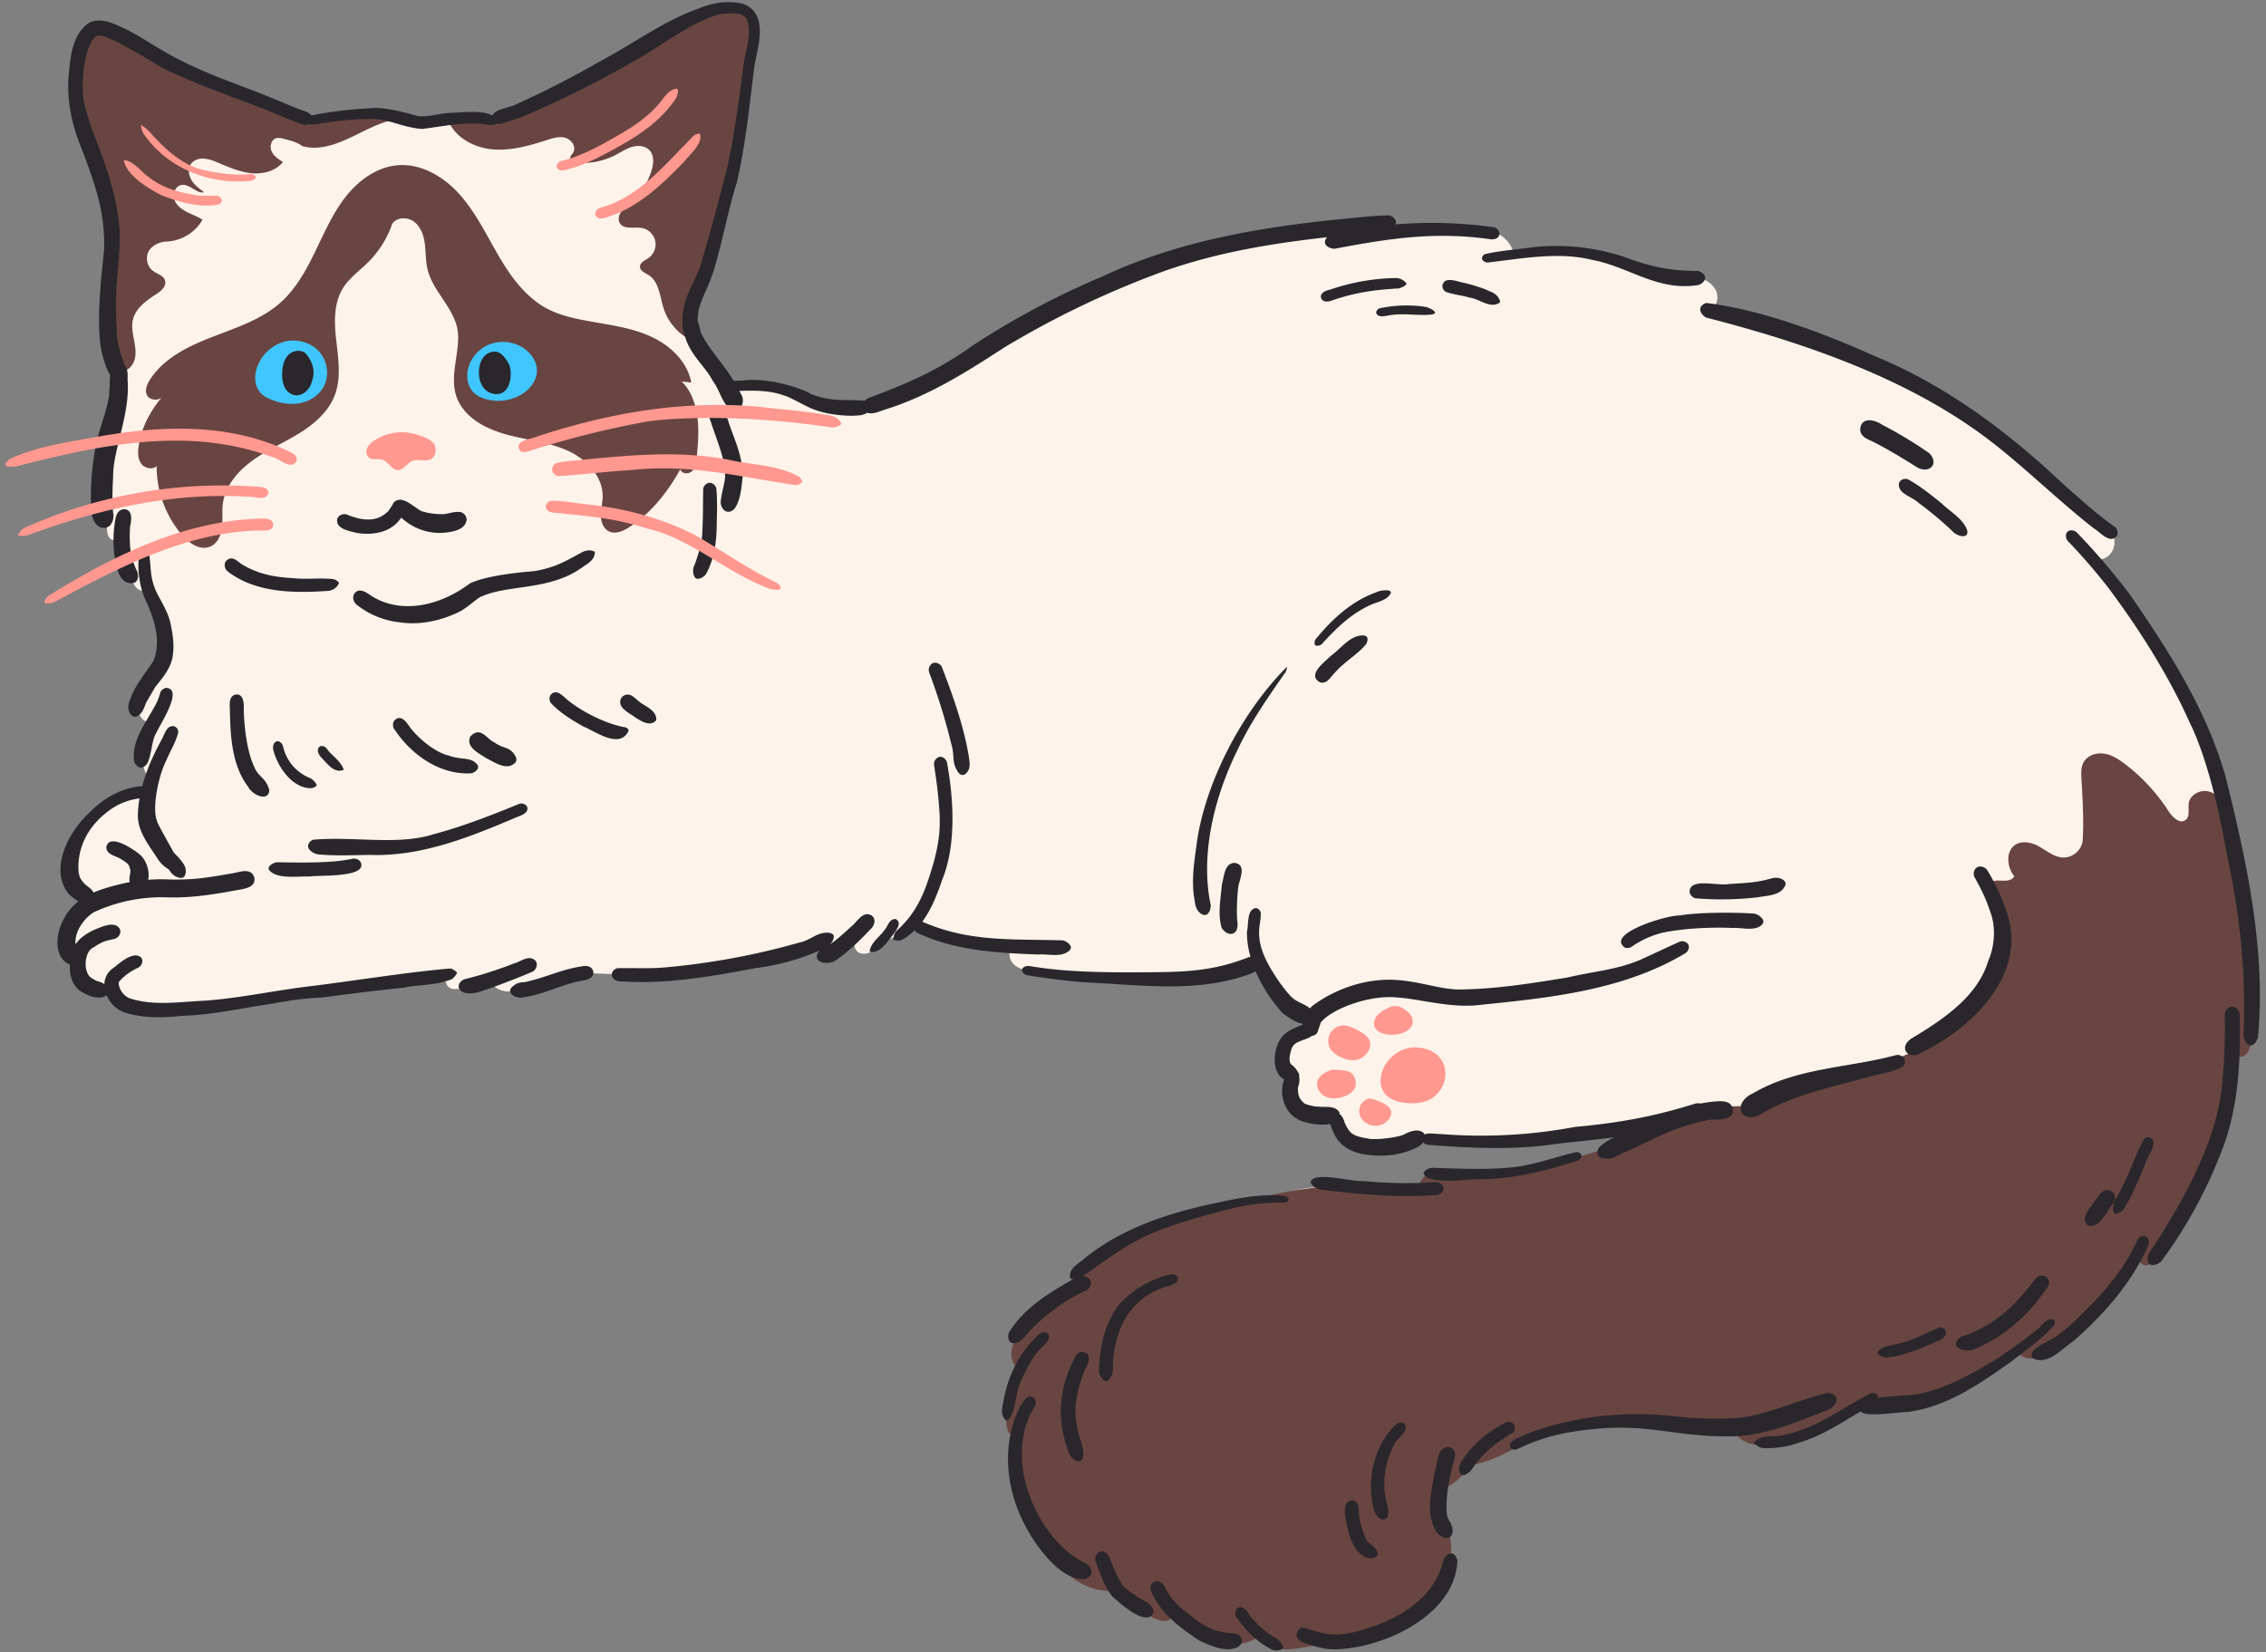 <?xml version="1.0" encoding="UTF-8"?>
<!DOCTYPE svg PUBLIC '-//W3C//DTD SVG 1.0//EN'
          'http://www.w3.org/TR/2001/REC-SVG-20010904/DTD/svg10.dtd'>
<svg data-name="Layer 1" height="1099.7" preserveAspectRatio="xMidYMid meet" version="1.0" viewBox="-3.6 -1.4 1507.7 1099.7" width="1507.7" xmlns="http://www.w3.org/2000/svg" xmlns:xlink="http://www.w3.org/1999/xlink" zoomAndPan="magnify"
><rect x="-3.6" y="-1.4" width="1507.7" height="1099.7" fill="#808080" stroke="none"/><g id="change1_1"
  ><path d="M55.353,93.064c-6.708-20.439-11.744-42.782-5.03-63.219,1.5-4.565,4.023-9.376,8.568-10.936,4.689-1.61,9.711.805,14.098,3.115a846.591,846.591,0,0,0,128.396,54.622c20.777-3.57,41.492-2.439,61.844-1.277L322.123,78.73A501.24,501.24,0,0,0,408.797,36.479C429.698,23.686,450.519,9.074,474.69,5.042c7.839-1.308,17.568-.543,21.325,6.461,2.103,3.919,1.622,8.661,1.085,13.076-7.158,58.855-14.512,118.495-36.635,173.502-5.785,6.306-5.769,14.215-3.529,21.036s6.455,12.792,10.665,18.608,8.527,11.69,11.022,18.421c11.387-3.521,23.596-2.05,34.81,1.125s21.936,7.984,33.258,10.75,23.74,3.329,34.209-1.793c76.677-28.409,142.168-81.222,220.102-102.008a285.586,285.586,0,0,1,100.38-9.998c23.081-1.09,44.345-2.253,65.609-3.416,7.599-.415,15.433-.799,22.604,1.746s13.59,8.793,13.913,16.396c16.72-4.958,36.436-3.027,55.226.789s37.241,9.476,56.28,11.748c4.49.536,9.057.893,13.317,2.408s8.273,4.391,9.996,8.572.495,9.706-3.454,11.909c50.103,6.058,97.253,25.183,139.888,50.621s81.164,57.128,118.97,89.308c2.635.203,5.886,3.521,7.831,7.604s2.431,9.046.431,13.102-6.81,6.802-11.182,5.647c68.579,81.66,106.513,188.06,104.907,294.315-.431,6.93-.329,11.199-.55,15.414s-.816,8.549-2.96,12.185-6.16,6.435-10.363,6.046c.009,46.419-16.398,92.492-44.748,129.576a22.008,22.008,0,0,1-3.566,5.97,16.348,16.348,0,0,1-4.701,4.389,6.743,6.743,0,0,1-6.207.397c-1.92-.986-3.061-3.517-2.099-5.449-14.403,28.072-38.129,52.502-67.033,66.574-2.164,1.054-4.475,2.075-6.877,1.905s-4.862-1.951-4.941-4.357c-29.411,23.846-68.213,37.216-106.58,35.599-17.314,15.445-42.701,25.816-68.205,25.723-2.899-.01-5.975-.207-8.355-1.862s-3.617-5.27-1.814-7.542c-14.013,1.654-27.388-1.348-40.589-3.136a218.609,218.609,0,0,0-91.733,7.189A136.906,136.906,0,0,1,997.891,962.94a10.27,10.27,0,0,1-5.138.317c-1.671-.469-3.156-2.075-2.871-3.787a153.275,153.275,0,0,0-17.266,16.364,22.562,22.562,0,0,1-6.3,5.218c-2.473,1.187-5.63,1.354-7.812-.308a75.681,75.681,0,0,0-1.798,23.112c2.995,11.638,6.113,22.422,4.949,33.254-1.313,12.21-8.115,23.416-17.249,31.623s-20.47,13.636-32.149,17.43c-14.573,4.734-30.59,7.025-45.136,2.209-5.732,4.999-11.469,6.524-17.014,5.952a23.302,23.302,0,0,1-14.621-7.343c-10.034,6.5-21.856,6.493-32.031,3.073s-19.022-9.877-27.44-16.538c-3.641,1.427-6.086,2.228-8.438,2.209a18.103,18.103,0,0,1-6.804-1.686,45.533,45.533,0,0,1-23.055-21.906c-4.92,2.813-11.385,2.011-16.801-.525s-9.934-6.647-14.044-10.992a126.037,126.037,0,0,1-33.94-90.963c-1.815.655-4.149-1.773-5.212-4.523a20.725,20.725,0,0,1-.891-8.729,79.814,79.814,0,0,1,9.879-33.904c-4.649-2.225-6.43-7.751-5.436-12.406s4.154-8.542,7.561-11.867c9.189-8.965,20.685-15.123,32.015-21.16,4.229-10.004,11.32-18.105,19.576-24.412s17.671-10.929,27.252-14.946a265.798,265.798,0,0,1,89.242-20.283c2.143-3.461,5.523-4.984,8.585-5.885,29.381-8.645,61.414,4.573,91.36-1.844a5.973,5.973,0,0,1,1.514-8.326c2.395-1.473,5.402-1.355,8.211-1.229a293.601,293.601,0,0,0,148.354-32.97c-53.807,10.152-108.858,14.291-163.345,10.41-13.765,5.98-25.758,7.267-36.491,4.071a42.911,42.911,0,0,1-25.328-20.719c-8.419-.16-16.756-2.233-21.77-7.662a19.528,19.528,0,0,1-3.42-20.661c-3.132-6.539-3.175-12.394-.989-17.307a19.201,19.201,0,0,1,11.702-10.39c1.178-2.341,2.15-4.78,3.123-7.219-16.319-7.787-30.892-21.625-38.599-38.684-21.769,11.103-46.918,10.996-70.818,10.595-25.35-.425-50.789-.856-75.862-4.621-4.192-.63-8.6-1.456-11.804-4.232s-4.527-8.164-1.638-11.267a198.094,198.094,0,0,1-61.899-14.544c-8.614,3.366-14.719,6.838-21.235,9.166-3.35,1.341-5.66,4.42-8.637,6.674s-7.237,3.589-10.4,1.604a6.344,6.344,0,0,1-1.104-9.386,45.593,45.593,0,0,1-24.279,5.526c-50.687,14.492-104.052,20.786-156.837,17.505a201.758,201.758,0,0,1-42.727,11.749,31.981,31.981,0,0,1-10.402.458c-3.439-.58-6.834-2.379-8.543-5.419-8.043,1.552-15.2,3.23-22.451,3.906-1.947.181-4.055.254-5.695-.811-2.196-1.424-2.78-4.324-3.171-6.912-.547-1.075-120.933,15.106-120.933,15.106l-63.494,7.228c-7.402.755-14.98,1.498-22.203-.288s-14.146-6.634-16.315-13.752C62.49,659.883,56.46,658.51,52.482,654.787a15.786,15.786,0,0,1-4.461-14.943c-3.773-.792-6.536-5.319-6.881-9.711s1.181-8.691,2.685-12.832a49.429,49.429,0,0,1,4.523-10.05,16.606,16.606,0,0,1,8.284-6.987c-10.06-5.269-15.347-18.75-13.582-30.899s9.584-22.809,19.345-30.255,21.375-12.04,33.035-15.884c-.049.251,2.24-6.465,2.24-6.465-4.236-1.358-5.825-6.5-6.155-10.937a48.035,48.035,0,0,1,5.687-26.376c-8.414-.234-10.3-9.008-8.248-15.646S95.72,451.71,98.745,445.455c4.276-8.842,5.032-19.058,3.843-28.808s-4.219-19.167-7.234-28.515c-.169,2.64-3.33,4.176-5.617,3.362s-3.734-3.029-4.913-5.15a81.24,81.24,0,0,1-9.812-31.485c-1.043,4.048-4.261,3.498-5.722,1.676s-1.65-4.322-1.755-6.654A370.324,370.324,0,0,1,76.13,252.162c-9.533-30.104-10.955-64.172-4.798-96.836C75.294,134.306,62.061,113.503,55.353,93.064Z" fill="#fef3eb"
  /></g
  ><g id="change2_1"
  ><path d="M300.075,214.708c-4.049-13.389-16.058-23.44-19.249-37.06-1.267-5.405-1.048-11.04-1.745-16.547s-2.547-11.242-6.887-14.704-11.667-3.499-14.788,1.093a67.141,67.141,0,0,1-15.989,25.57c-5.693,5.694-12.532,10.424-16.794,17.256-6.389,10.242-5.832,23.232-4.46,35.225s3.288,24.526-.931,35.837c-4.19,11.233-13.871,19.529-24.089,25.799s-21.356,11.053-31.042,18.119-18.085,17.102-19.487,29.008c-.605,5.136.12,10.363-.512,15.496s-3.071,10.544-7.832,12.566c-6.736,2.861-14.146-2.297-18.898-7.862a70.688,70.688,0,0,1-16.765-45.733c-2.618,2.626-7.924,1.58-10.22-1.551s-2.317-7.365-1.81-11.215c1.617-12.27,7.622-23.679,15.615-33.128-2.295,2.716-8.529,2.083-10.054-1.388s.203-7.485,2.293-10.648c9.361-14.169,25.632-21.996,41.471-28.119s32.544-11.499,45.204-22.818c10.34-9.245,17.135-21.743,23.177-34.228s11.627-25.374,20.216-36.265,20.811-19.769,34.639-20.855c15.113-1.187,29.659,7.136,39.982,18.238s17.259,24.836,24.728,38.027,15.906,26.35,28.217,35.196c10.125,7.697,23.832,10.534,37.266,12.872s27.16,4.378,39.44,10.306,23.141,16.559,25.568,29.977l-6.401-.711c6.048,5.728,9.28,14.702,10.456,23.722s.44,18.171-.489,27.22c-.325,3.158-.805,6.594-3.107,8.78s-7.023,1.81-7.76-1.278c-8.645,15.74-19.75,29.226-33.73,38.393-4.187,2.746-9.592,5.145-14.01,2.788-3.616-1.929-5.101-6.425-5.112-10.523s1.105-8.129,1.198-12.226c.301-13.347-10.395-24.765-22.475-30.449s-25.644-7.125-38.6-10.347-26.275-8.945-33.43-20.217C292.106,251.356,304.984,230.94,300.075,214.708ZM67.966,226.309c-.487,3.947-.966,8.022.133,11.843s4.2,7.359,8.164,7.685c4.444.365,8.368-3.461,9.637-7.736s.514-8.86-.326-13.24-1.756-8.902-.789-13.255c1.706-7.678,8.711-12.857,15.342-17.088,3.348-2.136,7.229-5.418,6.083-9.22-1.014-3.365-5.202-4.335-8.03-6.422a10.49,10.49,0,0,1-2.98-12.844c2.204-4.245,7.683-6.464,11.749-6.663a29.124,29.124,0,0,0,24.182-14.506c-3.268-2.223-7.085-3.478-10.594-5.298s-6.894-4.458-8.138-8.21.572-8.665,4.422-9.561c5.628-1.309,10.524,6.072,15.406,4.725-3.187-2.333-6.462-4.763-8.466-8.167s-2.413-8.072.096-11.123c1.902-2.312,5.097-3.243,8.088-3.088a26.842,26.842,0,0,1,8.615,2.38c7.336,2.993,14.669,6.379,22.54,7.284s16.6-1.155,21.543-7.348c-2.955-1.893-6.063-3.958-7.51-7.154s-.317-7.806,3.067-8.735a9.205,9.205,0,0,1,4.593.332c4.684,1.155,9.368,2.309,12.683,4.894,11.575,3.353,23.815-1.511,34.627-6.832s22.106-11.365,34.245-11.732c-18.408-5.347-38.106-.345-57.247-1.391-23.329-1.275-45.118-11.466-66.228-21.478l-66.926-31.74c-6.005-2.848-12.853-5.747-19.072-3.402-7.745,2.92-10.536,12.416-11.043,20.678-1.932,31.433,13.713,60.99,20.144,91.819C72.392,162.473,71.892,194.513,67.966,226.309ZM294.185,77.724c4.2,11.79,16.828,18.946,29.279,20.213s24.85-2.277,36.761-6.119c4.034-1.301,8.358-2.651,12.428-1.469s7.299,6.095,5.142,9.743c-.809,1.369-2.299,2.569-2.112,4.148.222,1.873,2.557,2.568,4.438,2.716a48.373,48.373,0,0,0,25.818-5.206c3.647-1.882,7.098-4.25,11.039-5.396s8.67-.794,11.498,2.18c3.347,3.519,2.821,9.17,1.359,13.801a47.876,47.876,0,0,1-14.6,21.965c-2.004,1.699-4.186,3.271-5.662,5.446s-2.102,5.178-.73,7.42c2.694,4.404,9.386,2.281,14.478,3.134a11.087,11.087,0,0,1,4.49,20.044c-2.33,1.617-5.697,3-5.61,5.835.083,2.732,3.316,3.966,5.638,5.408,7.168,4.452,7.575,14.435,10.173,22.463,3.587,11.083,13.02,20.086,23.104,22.782-4.25-6.193-5.225-14.162-4.299-21.616s3.587-14.564,6.103-21.641a645.261,645.261,0,0,0,34.2-154.558,43.963,43.963,0,0,0,1.903-10.385,14.788,14.788,0,0,0-3.068-9.889c-3.144-3.709-8.367-4.92-13.228-4.994-12.364-.188-23.977,5.459-35.098,11.14A559.1,559.1,0,0,1,327.646,76.541,268.216,268.216,0,0,1,294.185,77.724ZM1316.014,651.932c-10.511,29.2-40.757,46.451-70.374,55.721s-61.255,13.314-88.924,27.213c-32.052-1.499-61.265,16.455-91.346,27.622-33.803,12.548-70.297,16.739-106.342,15.829-4.045-.102-8.242-.24-11.963,1.348s-6.813,5.461-7.681,13.02c-36.014-7.818-74.022-6.256-111.173,5.117a376.358,376.358,0,0,0-88.985,31.521c-13.457,6.774-27.131,14.969-33.452,27.978a105.643,105.643,0,0,0-29.278,26.006c-3.185,4.125-6.137,8.667-6.957,13.813s.99,11.019,5.605,12.514a69.09,69.09,0,0,0-9.227,32.933,21.478,21.478,0,0,0,.906,7.659c.864,2.437,2.596,4.674,5.158,4.224a151.73,151.73,0,0,0,18.375,69.655c4.635,8.509,10.187,16.678,17.591,22.928a43.999,43.999,0,0,0,29.158,10.516,77.795,77.795,0,0,0,29.306,18.783,12.274,12.274,0,0,0,6.292.974,5.125,5.125,0,0,0,4.117-5.402c8.445,6.627,17.04,13.342,27.005,17.337s21.667,4.967,29.552-1.198c4.39,5.716,11.97,8.237,19.177,8.22s14.207-2.229,23.163-3.19c14.612-1.114,29.295-3.281,42.947-8.607s26.3-14.033,34.432-26.225,11.276-28.09,6.898-41.039a65.135,65.135,0,0,1-4.264-32.051c-.169,1.46,1.352,2.679,2.821,2.72a7.041,7.041,0,0,0,4.033-1.583,40.113,40.113,0,0,0,11.669-12.511c13.354-2.186,26.055-8.227,37.998-16.78,43.786-14.345,91.523-16.412,138.271-5.67,2.201,4.474,6.905,7.326,11.779,8.377s9.944.529,14.867-.26c22.074-3.538,43.268-12.44,60.17-26.65a157.798,157.798,0,0,0,101.439-34.489c2.149,3.511,6.771,4.871,10.843,4.272s7.718-2.788,11.158-5.048c23.246-15.274,42.84-36.067,59.057-60.536.02,2.502,3.053,4.093,5.497,3.563s4.315-2.454,5.95-4.347c5.41-6.265,10.022-13.302,12.531-20.783,23.375-33.577,37.026-73.842,39.903-115.206,1.182,1.949,4.152,2.12,6.064.88s2.958-3.444,3.684-5.605c2.349-6.991,2.308-14.527,1.871-25.443l-14.428-118.625c-.659-5.42-1.348-10.946-3.659-15.893s-6.559-9.31-11.925-10.321-11.602,2.307-12.564,7.682c-.703,3.922,1.006,8.881-2.114,11.359-3.814,3.028-8.794-1.808-11.433-5.9a123.903,123.903,0,0,0-28.612-31.055c-4.204-3.227-8.803-6.261-14.035-7.109s-11.231,1.026-13.805,5.658c-1.829,3.293-1.662,7.287-1.444,11.047.803,13.882,1.607,27.764.778,41.618A13.105,13.105,0,0,1,1369.065,569.3c-6.353-.254-11.441-5.073-17.106-7.96-5.05-2.575-11.791-3.41-15.95.441-2.798,2.591-3.708,6.737-3.268,10.524a18.96,18.96,0,0,0,3.875,9.524c-1.394,2.624-4.952,3.018-7.92,2.869s-6.369-.354-8.442,1.774c-3.089,3.171-.705,8.353,1.287,12.306C1331.086,617.716,1327.086,642.575,1316.014,651.932Z" fill="#694541"
  /></g
  ><g id="change3_1"
  ><path d="M166.561,253.885a20.776,20.776,0,0,1,1.572-12.561,26.908,26.908,0,0,1,18.311-15.551c8.11-1.822,17.204.898,22.614,7.209s6.637,16.037,2.542,23.27c-3.376,5.964-9.885,9.788-16.661,10.818s-13.76-.505-19.992-3.359A14.278,14.278,0,0,1,166.561,253.885Zm150.63,9.51a30.203,30.203,0,0,0,26.242-2.336c5.474-3.34,9.995-8.969,10.201-15.378.206-6.424-4.016-12.392-9.476-15.782a25.133,25.133,0,0,0-21.029-2.493,23.844,23.844,0,0,0-14.844,14.99C306.065,249.331,307.01,259.442,317.191,263.395Z" fill="#40c6ff"
  /></g
  ><g id="change4_1"
  ><path d="M82.876,349.946c-.549,13.097.472,20.06,4.907,29.162,1.314,4.169-.069,8.351-5.034,7.572-3.775-.367-6.278-3.703-7.523-7.027-3.326-9.531-3.827-19.845-2.882-29.84.775-4.494.599-11.93,6.598-12.314C86.818,337.713,82.348,350.339,82.876,349.946Zm26.688,62.286c-2.248-8.698-8.402-17.052-10.245-22.444-3.037-7.875-2.425-13.654-3.557-21.592a3.785,3.785,0,0,0-3.268-2.51,4.318,4.318,0,0,0-3.742,3.343A59.998,59.998,0,0,0,92.38,396.037c5.509,11.57,11.831,27.704,6.336,41.856-.646,1.975-12.508,16.841-14.983,24.301-1.493,3.332-2.939,7.242-1.073,10.717.775,1.538,2.449,3.262,4.312,2.626,3.941-1.405,5.257-5.563,6.546-9.135-3.06,5.25,9.293-16.028,6.288-10.727,5.149-6.366,10.715-12.925,11.652-21.39C112.446,426.934,111.154,419.399,109.564,412.231Zm-6.702,48.065a36.823,36.823,0,0,1-2.754,6.919c-6.103,11.765-16.334,23.932-14.51,37.929a6.421,6.421,0,0,0,3.829,4.252c1.928.437,3.701-1.023,4.785-2.483,3.028-5.02,3.072-15.675,5.949-20.097,2.281-5.561,19.08-30.225,6.453-30.442C105.499,456.783,103.105,457.94,102.862,460.296Zm382.4-123.321c4.075-5.991,4.436-14.14,5.289-21.2.298-12.429-5.176-23.924-9.129-35.449-1.561-5.183-4.696-15.382-11.639-10.056-2.475,2.346-1.711,6.02-.494,8.855,4.236,13.226,9.97,25.837,9.532,35.989.318,3.404-2.189,10.233-2.932,17.555C476.042,338.237,481.021,341.74,485.262,336.975Zm-17.638-16.955a5.105,5.105,0,0,0-3.341,3.65c-.239,9.878-.013,19.82-.659,29.712.005,6.393-3.517,17.453-5.806,22.867a9.989,9.989,0,0,0,.146,5.029c.395,1.027.979,2.354,2.204,2.493,2.329.192,4.6-1.304,5.972-3.099,4.996-9.003,6.79-19.801,7.096-30.027.116-9.018.612-18.102-.23-27.087C472.357,321.304,470.037,319.343,467.624,320.021ZM161.474,522.17c2.76,5.514,13.444,10.35,14.132,2.415-2.211-8.757-7.309-8.451-10.267-16.166-4.133-8.842-6.476-23.969-6.766-38.167.221-3.896-.272-10.396-5.713-9.369-3.851,1.157-3.695,5.507-3.564,8.797C149.707,487.572,150.258,507.31,161.474,522.17Zm23.29-26.625c-.289-2.092-2.645-4.478-4.817-3.333-2.101,1.275-2.123,4.01-1.525,6.14,2.916,10.948,12.792,25.194,25.277,24.777a6.32,6.32,0,0,0,3.473-1.799c-.577-2.064-2.331-3.555-4.022-4.747A29.627,29.627,0,0,1,184.764,495.545Zm29.439,1.785c-1.028-1.701-3.693-3.131-5.416-1.62-2.117,2.425-.082,5.512,1.757,7.415,3.777,3.835,8.432,10.504,14.565,7.732C223.447,505.298,216.566,500.918,214.203,497.329Zm56.166-13.227c-1.859-1.777-6.387-11.898-11.883-5.677a5.553,5.553,0,0,0,.895,6.33c11.191,16.54,30.147,29.751,50.715,28.478,2.991-.887,6.229-3.674,3.188-6.561-4.186-4.289-10.343-2.334-18.001-5.142C286.726,499.646,276.184,491.227,270.369,484.102ZM338.78,506.624a3.654,3.654,0,0,0,1.096-3.666c-3.816-8.089-8.134-5.477-14.649-10.37-4.677-1.816-9.033-11.176-15.87-3.853-3.392,7.147,5.996,11.286,10.782,14.57C325.731,505.935,332.973,511.485,338.78,506.624Zm46.02-24.43c8.227,3.436,23.532,14.775,29.582,3.296a4.745,4.745,0,0,0,.157-1.466,5.732,5.732,0,0,0-1.868-1.335c-11.29-1.854-26.886-9.123-37.163-17.086-3.65-2.506-8.714-9.744-12.934-4.285a5.073,5.073,0,0,0,.231,4.987C368.923,472.999,376.928,477.803,384.8,482.194Zm48.282-4.417c.223-6.741-7.488-8.929-11.938-12.657-.43-.438-3.898-3.523-4.79-3.747a5.247,5.247,0,0,0-6.656,1.843c-2.947,6.08,4.803,9.503,8.81,12.434C422.503,478.288,429.292,482.812,433.082,477.777ZM392.154,365.825c-2.481-1.49-5.741-1.067-8.248.159-11.905,6.545-18.619,10.45-32.071,12.71-8.022.679-30.831,2.572-42.809,8.193-18.637,14.117-44.883,21.428-65.846,8.102-3.202-2.403-8.221-5.619-11.145-1.068-1.542,2.812-.067,6.175,2.529,7.77a55.218,55.218,0,0,0,27.256,10.992c14.233,2.274,29.087-1.139,41.757-7.754,6.775-4.388,11.339-9.129,13.78-9.604,18.514-7.965,45.953-3.502,67.612-19.99C388.439,373.233,392.449,370.357,392.154,365.825ZM146.469,372.36a5.337,5.337,0,0,0,1.755,6.769c18.823,14.286,44.445,14.252,67.009,12.687,2.871-.488,5.886-2.506,6.72-5.38a7.062,7.062,0,0,0-3.51-2.39c-8.685-1.043-17.743.276-26.564-.636-12.079-.701-22.468-2.29-33.586-8.707C154.917,373.043,150.89,367.107,146.469,372.36Zm115.198-27.042c.56-.743,1.165-1.475,1.765-2.212a37.382,37.382,0,0,0,28.415,10.048c5.819-.604,14.558-1.903,15.077-9.151-1.792-7.27-8.479-4.323-14.862-3.279-.342.091-8.092.28-13.67-1.571-3.443.015-11.346-9.2-17.036-7.819a4.981,4.981,0,0,0-3.963,3.658c-.513.212-2.682,4.383-3.636,4.629-6.578,5.963-15.098,6.152-26.855,1.31-2.552-.653-5.462.684-6.146,3.13-1.015,6.637,8.179,7.939,12.967,9.185C243.614,354.87,254.868,353.354,261.667,345.317ZM340.94,542.121c2.99-1.08,7.783-2.979,6.004-6.958a4.541,4.541,0,0,0-4.866-1.665c-18.642,7.612-37.436,15.028-56.928,20.201-23.735,7.703-53.376,1.326-80.585,3.761-3.131,1.525-4.512,4.922-1.444,7.41a9.521,9.521,0,0,0,5.74,2.403c11.168.975,22.367.431,33.558.269C277.086,568.81,309.594,555.429,340.94,542.121ZM202.425,581.917c6.574-1.076,38.649,1.004,33.984-9.538a5.382,5.382,0,0,0-6.017-2.148c-13.815,2.838-32.494,2.462-49.873,2.212-2.516.39-7.349,3.044-4.511,5.818C181.824,583.816,194.663,581.609,202.425,581.917ZM296.24,643.133c-26.959,2.166-63.77,8.12-91.595,11.585-25.227,2.923-45.149,7.578-70.375,9.744-18.947.866-35.079,3.681-50.995-1.299-6.063-1.84-8.986-9.528-7.471-11.476a36.217,36.217,0,0,1,11.693-8.661c2.924-.975,4.981-4.981,2.598-7.362-5.197-4.223-13.858,3.681-17.972,6.929a13.332,13.332,0,0,0-6.28,10.935c-3.356-2.165-5.197-1.732-6.388-2.814A12.821,12.821,0,0,1,55.883,648.33l-.217-.217a13.836,13.836,0,0,1-2.274-8.012c0-4.872,1.949-9.419,4.764-10.719,6.063-3.897,7.038-4.33,13.534-5.738,3.248-.325,6.063-4.114,4.223-7.146-3.573-5.197-11.693-1.082-16.457.758-4.872,2.166-9.744,5.305-12.776,9.745-.866-7.687,4.981-16.782,12.018-21.221a106.665,106.665,0,0,1,49.804-9.961c15.374.433,30.64-2.057,45.797-4.872,5.089-.866,12.667-1.84,11.26-8.553-2.491-6.929-10.502-3.032-15.699-2.382-15.266,2.598-24.036,4.223-40.709,3.897a103.381,103.381,0,0,0-14.183.217c1.299-5.739-1.299-13.317-5.522-16.782-4.006-3.465-20.787-14.833-22.303-4.764.217,4.872,6.28,5.522,9.636,7.687,4.872,3.032,5.305,3.357,6.279,6.929,0,.325.108.758.108,1.083a9.608,9.608,0,0,1-.108,1.407,1.381,1.381,0,0,1-.108.65v.216c0,.217-.108.541-.108.758a.838.838,0,0,0-.108.325,9.957,9.957,0,0,0,0,4.006,145.604,145.604,0,0,0-17.648,4.547,64.334,64.334,0,0,0-6.388,2.382,16.613,16.613,0,0,0-1.949-2.491c-3.248-2.49-5.197-3.897-7.146-7.471a.649.649,0,0,1-.108-.433c-.325-.866-.541-1.949-.758-2.598-1.407-16.457,6.063-30.965,19.705-41.142A42.523,42.523,0,0,1,88.039,530.1c.325-.108.758-.108,1.191-.217a63.196,63.196,0,0,0-.974,9.095c-1.299,12.235,7.471,22.303,13.642,32.047a21.378,21.378,0,0,0,6.496,5.955s0,.108.433.433l.108.108c1.407,2.166,3.14,4.114,5.63,4.872,1.408.541,3.14.757,4.223-.217a5.749,5.749,0,0,0,1.191-4.223c0-2.598-1.516-4.655-3.032-6.604l-.108-.108c-.108-.217-.325-.324-.433-.541-1.407-1.949-3.356-3.356-4.764-5.305,0-.434-11.26-19.705-10.719-20.355-.108-.325-.108-.434-.217-.541a8.313,8.313,0,0,0-.325-.975c-2.49-9.419,1.624-29.233,6.929-39.41,2.49-5.955,6.171-11.801,7.687-18.081a4.188,4.188,0,0,0-2.707-4.114c-5.197-.866-6.279,5.413-8.336,8.878-5.413,9.961-10.177,20.355-12.992,31.29a2.14,2.14,0,0,0-1.191-.217c-13.318,1.299-25.119,8.445-34.322,17.972-13.209,12.127-26.418,36.812-13.642,53.269a27.483,27.483,0,0,0,6.821,5.305,34.75,34.75,0,0,0-10.502,13.209c-4.439,8.445-6.171,23.495,3.897,28.475a2.382,2.382,0,0,0,.866.108c-.433,7.903,1.84,15.916,9.528,19.38,4.222,2.382,10.827,4.331,14.941,1.407a20.593,20.593,0,0,0,12.018,11.476c11.801,3.573,24.469,3.682,36.703,2.274,24.035-.974,37.245-4.655,60.306-8.012,12.776-2.274,21.004-3.681,34.754-4.331,18.189-2.382,34.646-4.547,53.918-6.496,9.636-2.274,20.571-1.082,32.156-5.739a13.684,13.684,0,0,0,3.356-4.114A8.618,8.618,0,0,0,296.24,643.133Zm56.115-5.493c-4.32-3.738-9.688,1.086-14.216,2.236a265.185,265.185,0,0,1-33.129,10.53c-4.853,2.664-4.595,7.259.825,8.964,5.561,1.308,11.246-1.423,16.518-3.003,9.572-3.476,19.082-7.136,28.448-11.139C353.394,643.779,354.68,639.894,352.354,637.64Zm30.636,4.173c-12.147,1.743-23.354,7.165-35.27,9.884-3.983,1.258-5.887-.414-10.616,3.738-3.977,3.966,2.079,7.293,5.832,7.114,13.223-1.466,25.216-7.833,38.072-10.84,4.277-.621,12.356-1.645,9.669-7.818C389.085,641.123,385.741,641.157,382.991,641.813Zm193.017-34.154c-5.386-2.721-8.922,3.772-12.386,6.835-5.735,5.148-10.762,9.912-15.358,12.791a7.252,7.252,0,0,0,2.928-5.534c-.028-1.298-1.406-1.858-2.438-2.258-8.246-1.302-12.391,4.698-20.316,6.337A483.636,483.636,0,0,1,437.23,642.561c-10.009.712-20.072.161-30.065.372-2.251.55-4.255,2.815-3.578,5.217.967,3.263,4.538,3.719,7.471,3.616,29.703,1.842,58.959-3.417,88.016-8.87a154.727,154.727,0,0,0,41.283-11.118c.527-.252,1.126-.526,1.695-.785a4.679,4.679,0,0,0-1.542,1.899c-3.296,6.604,7.19,8.35,12.325,4.574,8.229-5.692,15.493-12.764,22.316-20.058C578.186,615.117,579.847,610.014,576.008,607.659Zm16.517,2.642c-4.468-.656-5.431,5.08-7.935,7.638-2.238,3.509-9.262,8.234-9.542,14.094,6.89,1.233,11.036-6.038,14.938-10.508C591.958,618.595,597.143,612.998,592.525,610.301Zm24.088-170.137a5.204,5.204,0,0,0-2.036,5.792,412.607,412.607,0,0,1,14.791,47.809c2.531,8.274-.186,12.554,5.055,19.422,1.979,2.064,4.314,1.232,5.692-1.018,2.249-3.001,1.313-6.839.88-10.255-3.448-20.475-10.53-40.201-17.947-59.529C621.876,440.239,618.893,438.807,616.613,440.164Zm90.698,191.565c3.995-2.966-.545-6.557-3.829-7.319-33.383-.944-61.951,1.161-92.518-12.024a7.965,7.965,0,0,0-.9-.398c6.077-8.221,10.011-18.42,13.191-27.78,10.094-24.544,7.15-56.92,3.243-78.087-.539-2.391-2.973-4.412-5.362-3.749a4.99,4.99,0,0,0-3.275,4.918c1.462,10.444,2.585,16.99,3.392,28.809,1.571,16.827-1.284,29.934-6.584,46.082-4.354,13.634-10.043,25.614-22.114,36.242a8.266,8.266,0,0,0-1.612,5.636,7.99,7.99,0,0,0,5.118.203,36.569,36.569,0,0,0,8.881-6.477,5.171,5.171,0,0,0,1.656,1.54c25.025,11.997,53.299,13.468,80.602,14.517C693.793,633.278,701.644,635.941,707.311,631.729ZM881.562,746.612a29.108,29.108,0,0,0,2.475,6.356c3.523,8.108,11.433,12.398,19.844,13.814,12.161,2.033,25.048.835,36.061-4.966a9.774,9.774,0,0,0,3.345-3.023,4.871,4.871,0,0,0,3.424,1.694c28.427,2.221,56.989,3.637,85.308-.644,12.076-1.398,25.196-2.608,38.618-4.372a38.55,38.55,0,0,0-10.161,6.593c-1.594,2.257-1.931,5.737.901,6.966,8.179,2.634,10.932-2.274,17.847-4.317,19.901-9.198,32.349-16.549,53.781-20.727,2.622-.859,18.582,1.689,16.165-7.956-1.448-5.073-7.178-4.692-11.417-4.404a80.144,80.144,0,0,0-9.778,1.367,9.68,9.68,0,0,0-3.115-.092c-28.761,9.045-51.972,13.032-80.684,15.704a338.777,338.777,0,0,1-89.695,4.662c-2.845.073-7.676-.999-10.355.378-.16-.328-.126-.691-.403-.993-3.644-3.156-8.422-1.234-12.275.431-2.812,2.393-20.855,4.49-24.679,3.249-10.948-1.807-12.205-3.39-15.697-10.547-.541-2.119-1.565-4.63-3.379-5.782a7.747,7.747,0,0,0-.194-1.269c-2.542-3.942-7.516-3.421-11.598-3.5-5.716-.397-3.722-.053-8.085-1.061-.819-.187-2.368-.73-2.917-.906a8.531,8.531,0,0,1-1.087-.691l-.01-.009c-3.317-3.384-3.515-4.664-3.866-9.394-.393.007,1.804-4.792.811-8.156a3.081,3.081,0,0,0-.22-2.046c-3.724-6.829-5.499-4.706-5.978-8.305-.686-2.091,1.173-9.674,2.724-10.616,2.324-2.724,8.912-3.635,12.075-6.111a4.225,4.225,0,0,0,3.782-2.738c.26-.842,1.776-5.111,1.941-5.832.083-.15.142-.313.237-.455,6.679-8.351,30.973-18.264,50.187-16.52,14.229.745,34.7,7.001,53.559,5.199,47.541-4.888,96.69-9.527,138.544-34.518,2.246-1.33,3.522-4.71,1.472-6.747a5.118,5.118,0,0,0-4.868-1.117c-7.114,3.171-23.25,10.729-26.127,12.005-15.381,6.789-32.411,7.982-48.625,11.884-21.757,3.505-47.292,7.91-73.052,8.005-13.903-.448-27.969-6.313-45.114-6.494-18.176-.136-36.878,6.437-51.432,17.203a22.492,22.492,0,0,0-1.872,1.876c-2.667-2.322-6.247-3.447-9.245-5.305-3.64-2.022-6.835-6.612-10.571-11.439-7.87-11.462-14.341-22.314-14.025-34.673.287-5.799,1.148-6.469,1.129-12.155-.367-1.583-1.64-3.17-3.38-3.163-6.188.961-4.53,11.051-5.844,15.835A61.364,61.364,0,0,0,828.4,635.44a7.817,7.817,0,0,0-1.157.171c-24.023,9.491-43.127,9.922-68.416,10.025-23.558.256-50.93-.034-72.423-3.36q-2.073-.287-4.145-.575c-2.188-.552-5.507-.159-5.869,2.535.091,1.723,1.723,3.011,3.311,3.365,15.642,2.497,31.363,4.603,47.206,5.194,31.996,1.837,65.078,5.552,96.165-4.288,2.825-.952,6.109-1.845,8.701-3.504a102.714,102.714,0,0,0,18.323,28.15c3.724,2.5,8.334,6.081,13.015,6.742-.015.234.083.452.084.684-.91.287-1.8.626-2.616.97-4.447,1.875-9.27,4.009-12.008,8.174-5.187,7.684-6.338,22.376,2.241,27.263a24.916,24.916,0,0,0-.734,2.475c-2.28,9.045,1.66,20.033,10.272,24.251C864.039,745.9,874.659,748.042,881.562,746.612ZM852.685,442.35c-30.866,30.856-55.546,79.49-60.33,119.902-1.516,10.902-3.12,22.045-1.515,33.026.638,3.674.693,7.887,3.645,10.566,4.46,4.169,7.448-.007,7.495-4.814-7.073-33.423,2.082-71.544,17.979-103.691,8.337-17.803,19.585-33.867,30.751-49.972A7.568,7.568,0,0,0,852.685,442.35Zm-35.044,130.478c-6.653.494-6.721,9.108-8.206,14.097-.781,9.514-2.997,19.854-.194,29.118,3.253,5.595,10.421,5.83,10.585-1.774a15.11,15.11,0,0,0-.268-3.093,135.396,135.396,0,0,1,.776-22.681C821.312,583.328,826.079,573.805,817.641,572.828ZM1331.192,604.4a131.192,131.192,0,0,0-12.42-26.451c-1.589-2.643-5.577-3.695-7.782-1.467a5.271,5.271,0,0,0-.889,5.728c5.197,9.546,7.183,13.409,10.512,23.14,4.555,11.88,2.018,25.463-1.256,32.466-6.581,22.426-26.85,37.458-51.417,52.06-7.541,5.326-3.432,12.505,3.911,10.701C1307.502,684.221,1346.775,647.141,1331.192,604.4ZM1169.707,739.085c18.705-10.82,40.863-16.144,69.183-23.501,7.782-2.442,16.647-3.137,23.665-7.282a4.509,4.509,0,0,0,.859-5.279,5.33,5.33,0,0,0-5.867-2.146c-31.533,8.478-65.635,8.237-94.483,25.183C1147.636,732.994,1155.179,748.82,1169.707,739.085ZM984.245,783.383c21.354-.681,42.016-5.921,62.224-12.528,1.345-.735,2.766-2.434,2.001-4.005a3.945,3.945,0,0,0-3.356-1.531c-11.39,2.648-22.507,6.592-33.999,8.868-17.245,3.348-41.418,2.274-61.799,1.571-2.251.268-4.766,1.357-5.801,3.477a5.972,5.972,0,0,0,2.503,3.107C956.234,786.426,972.79,782.905,984.245,783.383Zm-33.748,10.58c3.099.25,7.144-1.769,6.278-5.397a5.022,5.022,0,0,0-5.444-3.202,299.788,299.788,0,0,1-47.557-.736c-9.856.209-24.571-4.692-33.07-1.817-2.076,1.194-3.236,2.504-1.15,4.525,2.847,3.304,7.414,3.103,11.377,3.686C904.014,793.683,927.263,795.614,950.497,793.963Zm-99.684.456c-14.691-1.491-29.379,1.336-43.697,4.402-32.551,6.761-64.749,16.933-90.706,38.552-3.034,2.56-7.057,4.671-7.984,8.846-.163,1.103-.378,2.455.326,3.387a5.193,5.193,0,0,0,1.836.319c-.225.106-.461.215-.675.317-15.907,8.915-32.764,19.435-42.328,35.347-1.438,5.236,1.407,8.788,6.693,5.963,3.303-1.797,5.263-5.269,7.906-7.861,11.007-11.248,24.901-21.201,37.071-26.325,2.403-1.293,3.839-4.542,2.341-7.015a4.942,4.942,0,0,0-4.868-2.373c13.214-9.07,27.261-20.148,43.777-27.556,14.726-6.742,37.093-12.965,55.835-17.608a127.289,127.289,0,0,1,34.744-3.821c1.115-.239,2.431-.857,2.752-2.024C853.568,795.586,852.095,794.725,850.813,794.419ZM668.38,942.217c4.404-7.034,3.399-16.354,7.048-23.881,2.986-6.638,8.435-17.991,13.603-22.523,2.337-2.675,8.04-6.669,3.968-10.167a4.589,4.589,0,0,0-5.182.864c-13.339,11.816-21.267,28.713-24.061,46.147-.796,3.562-1.339,7.637,1.289,10.595C666.126,945.031,667.441,943.248,668.38,942.217Zm50.045,96.541c-29.475-13.546-55.913-66.528-34.16-103.249,1.776-2.175,1.883-6.343-1.238-7.311a4.643,4.643,0,0,0-3.541.605c-4.376,4.303-6.694,10.626-8.671,16.361-9.248,29.375-.473,60.83,17.933,84.755,6.44,8.448,17.883,20.41,29.243,19.572C724.618,1047.798,723.57,1041.674,718.425,1038.758Zm41.116,26.275c-7.13-4.073-11.86-7.161-15.798-10.973-3.017-3.944-6.302-11.3-9.129-18.963-.866-3.278-5.293-5.447-7.934-2.789a5.82,5.82,0,0,0-1.075,6.212c3.062,7.753,5.676,16.137,11.022,22.656,4.903,4.354,23.289,21.138,27.382,10.264C763.74,1068.727,761.774,1066.447,759.541,1065.033Zm58.375,20.562c-12.447-.311-20.296-4.282-29.379-11.937-6.41-4.629-12.282-9.455-17.097-18.72-1.152-3.184-5.425-5.512-8.189-2.822-3.156,3.353-.069,7.57,1.733,10.789,6.755,11.807,18.26,20.154,29.412,27.518,7.596,3.355,16.693,7.917,24.979,4.622C824.708,1092.065,823.611,1087.141,817.916,1085.595Zm21.289-.811c-3.296-2.508-9.959-8.655-12.506-12.939-1.284-2.564-4.737-4.998-7.309-2.664a4.722,4.722,0,0,0-.342,5.561c5.929,8.945,14.055,16.887,23.688,21.719,2.423.789,5.642.815,7.527-1.123a6.626,6.626,0,0,0-1.268-3.155C846.626,1088.699,842.277,1087.525,839.205,1084.784Zm117.819-48.62c-5.062,22.361-23.441,35.869-43.664,43.618-16.973,6.064-27.767,8.986-42.36,4.215-4.188-.806-9.904-5.407-11.999,2.252-.179,2.795,3.01,5.325,5.987,6.006,5.47,1.776,11.033,3.588,16.809,3.945,31.996.86,83.054-21.581,84.289-59.083C964.501,1031.043,960.095,1031.003,957.024,1036.164Zm3.886-74.457c-8.493-1.024-7.793,10.889-9.988,16.489-1.904,12.679-6.196,27.142.742,38.955,1.63,3.849,9.153,7.675,10.936,2.181,1.176-4.033-1.292-7.396-3.009-10.822-.06-.181-.115-.341-.2-.616-1.717-9.414.808-24.804,4.915-39.004C965.244,966.079,963.851,962.488,960.909,961.708Zm43.003-14.87a4.731,4.731,0,0,0-5.207-1.801c-12.532,6.138-23.963,15.884-30.962,28.027-1.323,4.402-.052,9.803,5.346,5.912,2.232-1.4,3.396-3.783,4.946-5.819,7.434-9.671,14.765-14.974,24.902-21.019A4.646,4.646,0,0,0,1003.912,946.838Zm208.631-21.217c-17.335,3.884-33.857,11.814-51.442,15.338-10.136,2.388-28.736,1.952-43.947.948-35.062-4.766-71.168-1.828-104.389,10.747-3.558,2.143-14.121,4.335-11.17,9.793,1.493,1.356,3.72,1.024,5.344.106,19.745-9.54,38.581-12.265,59.043-13.625,30.993-1.452,48.446,5.823,80.323,5.567,22.466.3,43.653-8.673,64.192-16.797C1217.5,936.159,1223.168,926.676,1212.543,925.621Zm150.458-44.943c.574-1.129.881-2.665.005-3.714-4.613-2.352-7.857,4.396-11.389,6.463-7.583,6.514-17.281,13.139-27.39,20.025-17.754,10.541-33.448,19.631-53.652,23.294-2.742.396-14.869.795-24.578,2.083a2.763,2.763,0,0,0-.669-2.141,4.444,4.444,0,0,0-4.244-.842c-10.146,5.235-19.753,11.512-29.845,16.88a97.737,97.737,0,0,1-29.744,11.215c-5.03.944-10.57-.194-15.227,2.198-.896.615-3.059,1.889-2.612,2.912a9.212,9.212,0,0,0,7.43,3.327,64.288,64.288,0,0,0,22.732-3.808c14.625-4.387,27.448-12.835,40.514-20.625a4.901,4.901,0,0,0,1.025.71c4.765,2.95,26.808-.601,30.574-.405,26.16-3.415,48.73-19.35,69.744-34.301C1345.09,896.6,1355.056,889.64,1363.001,880.678Zm117.473-211.963a5.595,5.595,0,0,0-3.822,5.485,365.8,365.8,0,0,1-1.358,41.567c-2.474,37.909-22.152,74.88-44.465,110.047-2.016,3.309-5.287,6.13-5.478,10.221-.621,6.31,6.045,4.962,9.158,1.842a308.336,308.336,0,0,0,42.589-80.089c8.957-26.876,10.138-55.557,9.547-83.669C1486.657,670.973,1483.714,667.819,1480.474,668.715Zm-56.882,152.547a4.718,4.718,0,0,0-5.218,2.99,124.253,124.253,0,0,1-17.171,27.352c-3.794,6.097-26.22,28.727-31.697,32.485-8.455,7.469-16.844,9.191-20.336,13.6-1.292,1.79-1.668,4.543.849,5.422,9.702,3.352,17.977-6.708,25.422-11.548,20.413-17.799,39.126-38.855,50.193-63.801C1426.86,825.487,1426.264,822.14,1423.592,821.263Zm53.73-305.332c-12.56-44.813-37.995-84.345-64.208-122.271a453.945,453.945,0,0,0-34.259-40.017c-1.844-2.529-6.676-3.188-7.74.358a5.6,5.6,0,0,0,1.99,5.554q13.439,14.081,25.456,29.409c19.427,25.804,40.259,57.947,54.783,90.54,10.479,21.023,19.003,55.28,23.753,82.738,8.986,41.445,13.944,80.393,12.038,124.982.552,7.408,6.596,10.516,9.619,1.797C1504.112,630.644,1491.31,572.311,1477.322,515.93ZM1131.54,209.934c68.318,17.517,137.509,41.932,190.499,83.186,23.337,18.161,44.364,39.073,67.679,57.241,4.405,2.604,10.441,10.547,15.188,4.881a5.06,5.06,0,0,0-1.031-5.754c-12.449-8.726-21.681-17.293-34.35-28.412-37.091-35.131-78.555-66.154-126.076-85.638-33.73-15.21-75.3-30.77-111.77-35.214C1125.873,202.212,1126.824,207.066,1131.54,209.934ZM982.695,171.435a4.45,4.45,0,0,0,4.691,1.745c22.775-2.698,46.549-7.069,68.259-1.627,24.462,4.396,43.753,21.352,71.112,16.663,5.63-2.442,5.581-7.299-.418-9.283-18.416-.079-31.366-2.563-49.753-9.546a145.141,145.141,0,0,0-60.015-6.299c-10.72,1.558-21.778,2.216-32.277,4.654C983.092,168.481,981.915,170.024,982.695,171.435ZM65.707,164.248c-1.667,16.699-6.068,51.994-1.158,70.718,1.247,3.648,2.447,9.379,5.093,12.847-.085,1.577-.11,3.151-.208,4.542.016,1.355-.321,7.496-.379,9.205-1.653,11.032-6.287,21.322-8.607,32.205a178.587,178.587,0,0,0-3.529,40.646c.323,4.404.352,9.491,3.405,12.969,2.98,3.558,8.46,3.512,10.489-.909a9.822,9.822,0,0,0,1.011-5.813c-.762-4.206-.78-15.026-.148-24.505-.409-17.698,11.595-41.911,9.583-65.187.264-3.182.006-7.407-2.023-9.638-3.575-10.231-5.151-15.344-5.191-24.089-1.721-28.869,1.796-37.831,2.032-61.645-.509-21.43-7.609-42.82-16.4-65.646-2.224-4.368-7.766-22.335-7.965-27.773-1.256-17.235,2.582-35.191,8.727-39.421,3.645-3.617,28.59,11.831,44.032,21.053,18.439,9.257,47.474,19.639,69.162,27.892,4.605,2.019,15.905,6.816,24.003,9.731a5.255,5.255,0,0,0,4.584-.418c3.089,1.614,7.492-.675,10.878-.724,4.179-.708,18.654-2.555,26.912-2.399,13.564-1.312,22.634,5.442,37.271,6.539,14.613-1.845,30.619-5.314,42.91-2.835a11.746,11.746,0,0,0,6.578-.732,4.978,4.978,0,0,0,2.099.26,151.877,151.877,0,0,0,19.635-6.723,716.136,716.136,0,0,0,73.595-37.325C439.765,26.738,459.495,11.6,476.123,7.936c6.906-.562,12.206-1.118,15.8,1.848,6.641,7.114-.531,26.134-1.019,33.66-2.836,20.713-4.95,39.715-10.232,64.913-5.516,22.138-11.473,44.28-17.974,66.169-3.74,12.538-12.967,22.051-12.214,39.881a22.566,22.566,0,0,0,1.437,7.329c3.732,13.521,13.631,20.307,18.793,30.506,4.679,5.963,5.965,14.757,12.205,19.232,6.273,3.383,9.664-5.857,6.616-10.415-.379-.805-.798-1.518-1.191-2.291,10.296-.403,20.341-.335,29.556,2.986,4.679,1.364,10.909,5.242,17.6,8.34,8.852,3.824,18.573,5.132,28.156,5.224,3.062-.25,6.321-.028,9.082-1.625.171-.114.346-.26.521-.387a9.894,9.894,0,0,0,2.131.382c3.656.116,7.118-1.737,10.58-2.736,28.638-9.049,53.779-24.905,78.718-41.159a614.661,614.661,0,0,1,105.915-50.634c36.834-12.971,72.514-18.546,108.76-22.692-1.005,1.282-1.798,2.888-1.211,4.437,1.086,2.257,3.808,3.055,6.137,3.273,35.399-6.709,66.179-11.667,103.298-6.415,2.824.472,6.351-.337,6.496-3.684a4.766,4.766,0,0,0-3.717-4.247,295.252,295.252,0,0,0-65.348-1.891,6.951,6.951,0,0,0,.11-2.033,5.61,5.61,0,0,0-4.832-3.969c-11.856.147-23.689,1.867-35.512,2.856-53.034,5.531-106.12,14.903-154.727,37.724a539.075,539.075,0,0,0-86.373,45.974c-23.591,16.936-44.4,25.604-69.793,35.148a9.77,9.77,0,0,0-2.076,1.577c-14.186-.751-22.369.636-35.08-4.065-9.427-5.427-29.778-10.918-44.259-9.492a63.711,63.711,0,0,1-7.953.293c-7.471-12.099-16.154-20.666-21.51-31.345a45.127,45.127,0,0,1-1.521-5.992,6.075,6.075,0,0,0-.875-1.757,23.754,23.754,0,0,1,.169-4.628c.896-9.062,5.657-15.053,10.301-29.04,6.056-19.521,9.454-39.779,15.603-59.288,5.99-26.029,8.31-51.07,11.149-73.01.562-11.729,12.168-37.642-6.364-45.53-9.869-2.748-20.582-1.092-29.92,2.787-23.254,8.166-43.203,23.16-64.832,34.673-18.354,10.603-40.408,21.884-56.371,28.9-4.017,2.572-14.393,3.143-16.363,7.72-6.875-3.697-19.473-1.994-27.164-1.775-9.748.419-14.301,3.055-23.01,2.041-4.585-1.373-21.44-6.157-30.614-5.097a270.446,270.446,0,0,0-39.711,4.811c-1.336-2.012-4.245-2.777-6.534-3.634-6.283-2.34-7.886-3.066-12.496-4.999C158.053,55.472,135.933,49.417,109.84,35.268,97.6,28.515,86.312,20.229,73.293,14.893c-5.596-2.412-12.581-4.143-18.132-.798C45.933,20.712,43.508,33.053,42.63,43.721c-2.634,18.508,1.04,37.212,8.305,54.3C60.656,123.976,66.117,140.224,65.707,164.248ZM1077.679,629.324a5.604,5.604,0,0,0,4.157-.535,63.019,63.019,0,0,1,20.191-9.341c12.831-2.756,30.433-3.968,47.062-3.286,5.639-.299,11.704,1.615,17.081-.426,2.112-.978,4.433-2.922,3.095-5.279a8.629,8.629,0,0,0-6.961-3.942c-15.375-.902-37.936-.594-48.584,1.383C1106.878,607.256,1063.774,619.986,1077.679,629.324Zm46.719-32.906a210.069,210.069,0,0,0,41.623-.679c6.278-1.213,15.329-1.057,18.19-7.91.978-2.317-1.32-4.022-3.303-4.639a10.044,10.044,0,0,0-5.283-.158c-10.469,2.994-16.736,3.16-29.11,3.888-6.711,1.589-26.897-4.75-25.835,5.873A5.607,5.607,0,0,0,1124.398,596.418ZM1310.331,896.435a107.113,107.113,0,0,0,44.733-36.19c2.834-3.433,7.5-8.495,2.424-12.153a5.454,5.454,0,0,0-6.251.986c-2.234,2.746-3.824,4.873-7.707,9.373-11.072,14.056-26.85,24.988-41.803,29.537C1291.475,894.316,1303.281,899.442,1310.331,896.435Zm-58.447,5.577c9.643-.884,18.786-4.481,27.648-8.201,3.971-2.255,14.565-4.283,10.761-10.584a4.417,4.417,0,0,0-3.268-1.146c-7.921,2.784-10.939,5.287-18.2,7.755-6.214,2.815-13.108,3.413-19.48,5.548a8.492,8.492,0,0,0-3.894,3.699A8.801,8.801,0,0,0,1251.884,902.012Zm174.924-146.535a4.357,4.357,0,0,0-3.957,1.285c-4.225,7.552-7.114,15.922-10.629,23.874q-2.434,5.039-4.87,10.078c-2.267,4.79-7.014,10.052-4.094,15.534,2.191.469,4.555-1.242,6.023-2.831,6.157-9.577,10.298-20.357,14.738-30.814.114-.272-.295.694-.381.899C1424.762,768.55,1433.215,758.602,1426.808,755.476Zm-25.638,35.871c-3.64-2.078-7.282.798-9.057,3.944-3.025,4.816-13.362,14.65-5.99,19.184,8.63.699,11.655-10.243,16.761-15.453C1404.269,796.664,1403.825,792.767,1401.17,791.348ZM930.307,945.785a4.649,4.649,0,0,0-5.233.944c-14.2,13.398-19.195,35.485-15.075,54.234,1.874,11.531,12.813,12.447,9.512-.663-4.042-12.75-2.133-28.931,5.351-41.636C925.006,957.007,935.411,949.961,930.307,945.785Zm-29.553,62.47c-.493-4.167.574-12.093-5.907-11.081-5.378,1.965-3.353,8.956-2.964,13.333,1.892,8.445,3.759,18.452,11.487,23.52,2.713,2.032,7.583,2.408,9.773-.518.287-4.251-4.96-7.301-6.051-8.329C905.068,1024.936,900.761,1010.046,900.754,1008.255Zm-169.503-90.77c3.268,1.444,5.487-4.334,5.621-6.919-.164-25.027,10.456-48.359,35.739-55.718,2.971-1.092,8.802-2.109,7.181-6.467a4.257,4.257,0,0,0-3.646-1.769c-12.974,2.493-24.578,9.405-33.873,18.698-10.713,12.633-14.262,29.469-14.612,45.655A8.263,8.263,0,0,0,731.251,917.485Zm-14.58-19.24c-3.077-.066-4.821,2.685-5.812,5.242-9.899,19.102-11.515,41.145-3.446,61.2.693,4.208,7.991,10.082,9.622,3.503,1.037-7.364-3.752-14.412-4.169-21.846-2.16-9.427-.643-20.815,4.671-34.19C717.458,910.705,725.621,899.742,716.671,898.246ZM1248.527,281.17c-4.932-3.402-13.768-5.24-14.432,3.028-.1,4.663,4.44,6.54,8.059,8.143,10.152,5.099,19.841,11.026,29.468,17.042,7.775,4.932,15.543-1.633,8.504-9.125A276.024,276.024,0,0,0,1248.527,281.17Zm11.328,39.179c-.845,6.856,8.571,8.646,12.645,12.599a222.742,222.742,0,0,1,23.499,19.69c2.65,2.825,10.896,5.094,9.179-1.421-2.868-7.662-11.249-12.031-16.918-17.623-7.138-5.779-14.448-11.627-22.47-16.08C1263.456,316.853,1260.526,317.83,1259.855,320.35ZM921.016,394.481c3.789-4.406-6.794-3.16-8.856-1.698-16.523,5.777-29.763,18.173-40.611,31.534-.583,1.183-.973,3.327.513,3.949a4.271,4.271,0,0,0,4.167-1.419c9.511-10.414,19.1-19.735,31.933-25.595C911.132,399.694,918.318,398.557,921.016,394.481Zm-39.26,40.689c-4.095,4.099-16.121,12.793-6.998,17.54,4.664,1.29,6.989-3.719,9.812-6.436,6.791-7.731,15.56-12.37,20.849-19.109,1.174-2.241,1.663-5.443-1.702-5.668C894.757,421.082,888.545,430.386,881.755,435.17Zm1.106-236.674c15.17-5.286,28.639-7.096,44.374-7.973,1.696-.605,4.497-1.559,5.019-3.197a9.053,9.053,0,0,0-7.437-3.708,142.104,142.104,0,0,0-43.378,7.715c-2.97.566-7.451,2.423-5.847,6.14C877.22,200.02,880.437,199.39,882.862,198.496Zm66.477,9.343c5.248-1.044-2.174-4.63-4.369-5.005a85.224,85.224,0,0,0-31.006,1.038c-1.077.572-2.176,2.049-1.852,3.085,1.174,2.878,4.668,2.179,7.118,1.782C930.147,206.483,940.103,209.105,949.339,207.839Zm36.88-15.975c-2.68-1.412-11.289-4.085-16.337-5.18-4.432-.79-12.799-4.59-13.82,2.292a4.866,4.866,0,0,0,2.358,3.874c5.092,1.797,10.67,2.272,15.883,3.831,6.58.78,13.454,7.607,19.856,3.377.884-.772-.338-2.509-.766-3.357C991.802,194.079,988.946,192.937,986.219,191.863ZM191.912,261.503c4.869,1.172,9.791-2.763,11.52-7.463s3.458-11.311-3.077-19.569c-2.781-3.514-8.715-2.946-11.918.189s-4.19,7.901-4.302,12.381a20.07,20.07,0,0,0,1.392,8.714A9.893,9.893,0,0,0,191.912,261.503Zm139.355-1.931c3.548-2.332,4.712-6.992,4.906-11.233s-.388-8.504-5.976-13.89c-2.768-2.668-7.575-2.24-10.528.221s-4.287,6.415-4.575,10.249c-.339,4.514.717,9.335,3.833,12.619S327.484,262.058,331.267,259.572Z" fill="#29272b"
  /></g
  ><g id="change5_1"
  ><path d="M286.173,296.972c.345,2.605-.498,5.533-2.702,6.965-3.597,2.337-8.618-.257-12.599,1.338-3.653,1.463-5.86,6.223-9.794,6.138-4.14-.089-6.156-5.47-10.075-6.806-2.905-.991-6.49.392-8.966-1.422-1.891-1.385-2.245-4.218-1.34-6.381a12.06,12.06,0,0,1,4.738-5.057,33.295,33.295,0,0,1,26.889-4.311C284.87,290.892,285.828,294.367,286.173,296.972ZM937.511,695.587A23.86,23.86,0,0,0,915.53,713.463c-.883,3.769-.757,7.918,1.151,11.286,3.1,5.473,9.964,7.549,16.238,7.981,5.16.355,10.534-.119,15.1-2.548a19.575,19.575,0,0,0,9.844-19.943C956.564,702.429,949.911,695.81,937.511,695.587Zm-17.464-26.23c-2.653,1.348-5.381,2.753-7.302,5.026s-2.847,5.659-1.433,8.278c1.152,2.132,3.546,3.286,5.891,3.897a21.405,21.405,0,0,0,11.808-.315c3.286-1.045,6.588-3.287,7.241-6.672.596-3.091-1.27-6.24-3.822-8.084S926.037,666.314,920.047,669.356Zm-25.871,12.368a10.306,10.306,0,0,0-12.004,15.728,16.53,16.53,0,0,0,7.201,5.043,18.096,18.096,0,0,0,8.104,1.683,11.889,11.889,0,0,0,10.27-8.174C909.106,691.556,907.304,686.785,894.176,681.725ZM882.7,710.509c-4.049,1.352-8.463,3.492-9.684,7.583-1.184,3.965,1.41,8.377,5.122,10.205s8.173,1.494,12.098.181c3.561-1.192,7.155-3.524,8.065-7.168a9.265,9.265,0,0,0-1.34-6.953C895.695,712.291,893.869,710.629,882.7,710.509Zm25.354,19.09a8.325,8.325,0,0,0-7.078,6.383,9.649,9.649,0,0,0,3.157,9.175,11.507,11.507,0,0,0,9.543,2.441,10.532,10.532,0,0,0,8.082-6.528C922.938,737.638,921.542,733.343,908.054,729.599ZM188.065,298.737c-39.582-18.869-85.17-17.037-127.344-9.357-19.291,3.416-39.004,6.201-57.021,14.249-7.255,4.983-2.668,6.32,3.706,5.322,56.098-14.4,114.499-26.759,169.736-6.277,5.001.573,12.676,9.378,16.633,2.69C194.541,301.699,190.862,299.987,188.065,298.737ZM167.942,322.54a321.506,321.506,0,0,0-155.87,27.622,12.412,12.412,0,0,0-3.783,4.713,12.547,12.547,0,0,0,7.37-.319c46.558-17.195,95.734-28.52,145.793-25.342,4.284-.402,12.268,3.163,13.579-2.679C174.719,323.02,170.766,322.654,167.942,322.54Zm1.877,21.159c-51.064,1.409-99.294,25.16-141.757,51.815-4.659,5.33-.745,5.175,4.162,3.979,42.74-22.962,86.985-46.31,135.499-47.828,3.779-.1,11.027,1.23,10.394-4.614C177.011,343.468,172.871,343.748,169.82,343.699Zm384.805-65.59a10.834,10.834,0,0,0-5.776-2.941c-12.401-2.269-24.957-3.485-37.496-4.709C458.091,263.53,404.736,272.34,354.063,289c-4.223,1.963-15.502,2.477-11.932,9.213,1.956,1.969,4.72,1.181,7.025.337A615.252,615.252,0,0,1,428.69,278.834c38.396-4.369,83.624-1.276,118.951,3.913,2.964.671,6.452.182,8.666-2.029A7.08,7.08,0,0,0,554.625,278.109ZM528.434,316.16c-13.733-8.163-31.52-8.032-46.984-11.535-31.499-6.185-63.411-3.333-95.082-.301-6.612.896-13.543.78-19.956,2.52a4.72,4.72,0,0,0-2.522,5.214,5.066,5.066,0,0,0,3.703,3.391c15.992-.949,32.074-3.007,48.13-3.963,39.429-4.442,72.162,4.396,110.282,10.003a6.594,6.594,0,0,0,4.114-2.216A6.433,6.433,0,0,0,528.434,316.16Zm-15.095,70.33c-18.722-8.858-35.647-20.929-53.591-31.283-21.649-11.499-47.91-18.302-70.651-20.719-8.724-.866-17.487-2.725-26.243-2.627-1.972.49-3.827,2.437-3.217,4.572,1.028,3.368,4.765,3.366,7.686,3.547,21.55,2.332,38.069,3.337,59.473,10.316,29.333,6.782,51.824,28.623,80.309,39.605C511.111,391.568,520.257,392.377,513.338,386.49ZM163.095,114.445c-10.25,1.092-20.176-.435-30.157-2.43-15.525-3.173-27.358-14.812-37.683-26.365a38.427,38.427,0,0,0-5.014-3.955,12.561,12.561,0,0,0,1.494,5.613c15.683,23.052,43.432,34.338,70.845,31.631,1.605-.026,3.721-.811,4.08-2.534C166.082,115.072,164.449,114.518,163.095,114.445ZM140.89,128.893c-4.5-.201-10.86.4-14.191-.422-11.538-1.94-22.077-4.699-31.122-11.892-4.198-2.605-9.111-9.458-14.931-11.154-.739-.08-2.16-.812-1.749.409,2.191,9.877,16.433,18.328,25.039,22.745,11.879,4.595,25.36,8.525,38.068,6.073,1.11-.611,2.248-1.885,1.881-3.252A4.026,4.026,0,0,0,140.89,128.893Zm305.73-71.25c-4.204.383-6.893,3.784-9.29,6.883C427.055,78.301,412.404,86.089,397.242,94.547c-9.248,4.87-17.23,8.752-27.423,11.178-1.816.576-3.771,2.676-2.766,4.636a4.145,4.145,0,0,0,3.759,1.721c13.691-2.815,26.159-9.785,38.267-16.532,14.388-8.067,28.278-17.812,37.277-31.912C447.007,62.226,448.525,57.764,446.619,57.643ZM462.033,87.476a9.605,9.605,0,0,0-3.847,1.195c-18.872,19.006-36.781,41.34-62.08,48.099-2.324.564-4.502,3.262-3.263,5.518,1.974,2.974,5.686,1.511,8.395.545,20.128-6.511,35.908-21.709,50.328-36.594,3.652-4.726,9.047-8.826,10.667-14.725A7.947,7.947,0,0,0,462.033,87.476Z" fill="#ff988f"
  /></g
></svg
>
